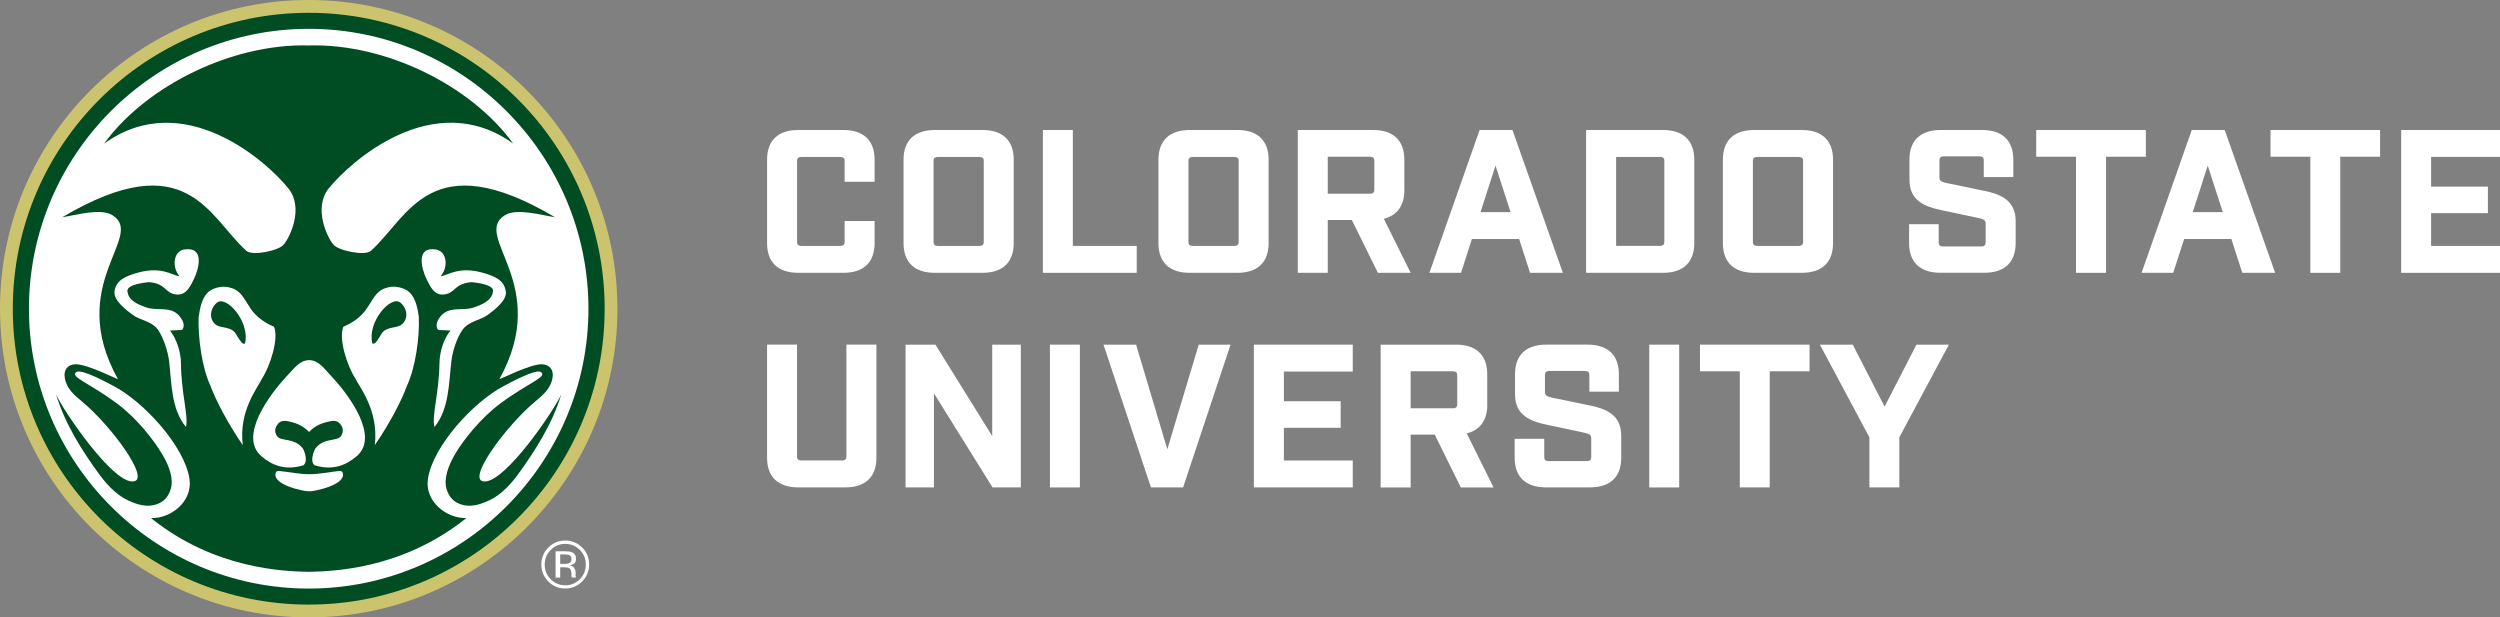 <?xml version="1.0" encoding="UTF-8"?>
<svg id="Layer_2" data-name="Layer 2" xmlns="http://www.w3.org/2000/svg" viewBox="0 0 425.74 105.15">
  <rect x="0" y="0" width="425.74" height="105.15" fill="#808080" stroke="none"/>
  <defs>
    <style>
      .cls-1 {
        fill: #cbc36e;
      }

      .cls-2 {
        fill: #fff;
      }

      .cls-3 {
        fill: #004c23;
      }
    </style>
  </defs>
  <g id="Layer_1-2" data-name="Layer 1">
    <g>
      <path class="cls-2" d="M143.64,22.14h-7.71c-3.42,0-5.3,1.79-5.3,5.04v14.24c0,3.25,1.88,5.04,5.3,5.04h7.71c3.42,0,5.3-1.79,5.3-5.04v-3.78h-5.1v3.55c0,.33-.07.69-.82.69h-6.5c-.69,0-.78-.33-.78-.69v-13.78c0-.35.09-.68.78-.68h6.5c.76,0,.82.35.82.68v3.55h5.1v-3.78c0-3.25-1.88-5.04-5.3-5.04"/>
      <path class="cls-2" d="M167.33,22.14h-8.15c-3.42,0-5.31,1.79-5.31,5.04v14.24c0,3.25,1.88,5.04,5.31,5.04h8.15c3.42,0,5.3-1.79,5.3-5.04v-14.24c0-3.25-1.88-5.04-5.3-5.04M167.53,27.41v13.78c0,.33-.06.69-.82.69h-6.95c-.69,0-.78-.33-.78-.69v-13.78c0-.36.09-.68.78-.68h6.95c.76,0,.82.35.82.68"/>
      <polygon class="cls-2" points="182.7 22.14 177.6 22.14 177.6 46.46 193.58 46.46 193.58 41.88 182.7 41.88 182.7 22.14"/>
      <path class="cls-2" d="M210.74,22.14h-8.15c-3.42,0-5.31,1.79-5.31,5.04v14.24c0,3.25,1.88,5.04,5.31,5.04h8.15c3.42,0,5.3-1.79,5.3-5.04v-14.24c0-3.25-1.88-5.04-5.3-5.04M210.94,27.41v13.78c0,.33-.06.69-.82.69h-6.95c-.69,0-.78-.33-.78-.69v-13.78c0-.36.09-.68.78-.68h6.95c.76,0,.82.35.82.68"/>
      <path class="cls-2" d="M239.15,32.42v-5.24c0-3.25-1.88-5.04-5.3-5.04h-12.84v24.32h5.1v-9h4.1l4.44,9h5.58l-4.57-9.2c2.27-.57,3.5-2.27,3.5-4.84M226.11,26.69h7.15c.69,0,.78.33.78.69v4.92c0,.36-.1.69-.78.69h-7.15v-6.29Z"/>
      <path class="cls-2" d="M251.97,22.14l-8.55,24.32h5.39l1.85-5.76h8.04l1.86,5.76h5.59l-8.58-24.32h-5.6ZM257.24,36.12h-5.11l2.55-7.92,2.56,7.92Z"/>
      <path class="cls-2" d="M283.23,22.14h-13.12v24.32h13.12c3.42,0,5.3-1.79,5.3-5.04v-14.24c0-3.25-1.89-5.04-5.3-5.04M275.22,26.72h7.43c.69,0,.78.33.78.68v13.78c0,.36-.09.69-.78.69h-7.43v-15.16Z"/>
      <path class="cls-2" d="M306.86,22.14h-8.16c-3.42,0-5.3,1.79-5.3,5.04v14.24c0,3.25,1.88,5.04,5.3,5.04h8.16c3.42,0,5.3-1.79,5.3-5.04v-14.24c0-3.25-1.88-5.04-5.3-5.04M307.06,27.41v13.78c0,.36-.1.69-.82.69h-6.95c-.69,0-.78-.33-.78-.69v-13.78c0-.36.09-.68.78-.68h6.95c.76,0,.82.35.82.68"/>
      <path class="cls-2" d="M337.9,32.5l-6.39-1.33c-1.13-.24-1.23-.47-1.23-1.11v-2.72c0-.35.07-.72.82-.72h5.95c.65,0,.78.29.78.72v2.81h5.03v-2.97c0-3.25-1.88-5.04-5.3-5.04h-7.09c-3.42,0-5.3,1.79-5.3,5.04v3.43c0,3.54,2.57,4.57,5.35,5.16l6.4,1.36c1.11.24,1.23.43,1.23,1.08v3.04c0,.43-.14.72-.78.72h-6.44c-.65,0-.78-.29-.78-.72v-3.07h-5.04v3.23c0,3.25,1.88,5.04,5.31,5.04h7.54c3.42,0,5.3-1.79,5.3-5.04v-3.76c0-3.55-2.57-4.58-5.35-5.16"/>
      <polygon class="cls-2" points="365.43 22.14 346.76 22.14 346.76 26.69 353.54 26.69 353.54 46.46 358.65 46.46 358.65 26.69 365.43 26.69 365.43 22.14"/>
      <path class="cls-2" d="M373.25,22.14l-8.55,24.32h5.39l1.86-5.76h8.04l1.86,5.76h5.6l-8.59-24.32h-5.6ZM378.53,36.12h-5.11l2.55-7.92,2.56,7.92Z"/>
      <polygon class="cls-2" points="386.66 26.69 393.44 26.69 393.44 46.46 398.54 46.46 398.54 26.69 405.32 26.69 405.32 22.14 386.66 22.14 386.66 26.69"/>
      <polygon class="cls-2" points="408.91 46.46 425.74 46.46 425.74 41.88 414.01 41.88 414.01 36.3 423.68 36.3 423.68 31.78 414.01 31.78 414.01 26.72 425.74 26.72 425.74 22.14 408.91 22.14 408.91 46.46"/>
      <path class="cls-2" d="M144.14,77.73c0,.35-.09.69-.78.69h-6.81c-.72,0-.82-.33-.82-.69v-19.05h-5.1v19.28c0,3.25,1.88,5.04,5.3,5.04h8.02c3.42,0,5.3-1.79,5.3-5.04v-19.28h-5.11v19.05Z"/>
      <polygon class="cls-2" points="168.97 74.26 159.3 58.69 154.21 58.69 154.21 83 159.04 83 159.04 66.97 169.02 83 173.84 83 173.84 58.69 168.97 58.69 168.97 74.26"/>
      <rect class="cls-2" x="178.8" y="58.69" width="5.1" height="24.32"/>
      <polygon class="cls-2" points="198.79 76.51 193.47 58.69 187.92 58.69 196 83 201.48 83 209.56 58.69 204.14 58.69 198.79 76.51"/>
      <polygon class="cls-2" points="213.53 83 230.37 83 230.37 78.42 218.64 78.42 218.64 72.85 228.31 72.85 228.31 68.33 218.64 68.33 218.64 63.27 230.37 63.27 230.37 58.69 213.53 58.69 213.53 83"/>
      <path class="cls-2" d="M253.27,68.97v-5.24c0-3.25-1.88-5.04-5.31-5.04h-12.84v24.32h5.11v-9h4.1l4.44,9h5.58l-4.57-9.2c2.27-.57,3.5-2.27,3.5-4.84M240.23,63.23h7.15c.69,0,.78.33.78.69v4.92c0,.36-.1.69-.78.69h-7.15v-6.29Z"/>
      <path class="cls-2" d="M270.72,69.05l-6.39-1.33c-1.13-.25-1.23-.47-1.23-1.11v-2.72c0-.35.07-.72.82-.72h5.95c.65,0,.79.29.79.72v2.81h5.03v-2.97c0-3.25-1.88-5.04-5.3-5.04h-7.09c-3.42,0-5.3,1.79-5.3,5.04v3.43c0,3.54,2.57,4.57,5.35,5.16l6.4,1.36c1.11.24,1.23.43,1.23,1.08v3.04c0,.43-.13.72-.78.72h-6.44c-.65,0-.78-.29-.78-.72v-3.07h-5.04v3.23c0,3.25,1.88,5.04,5.31,5.04h7.54c3.42,0,5.3-1.79,5.3-5.04v-3.76c0-3.55-2.57-4.58-5.35-5.16"/>
      <rect class="cls-2" x="280.86" y="58.69" width="5.1" height="24.32"/>
      <polygon class="cls-2" points="289.5 63.23 296.28 63.23 296.28 83 301.38 83 301.38 63.23 308.16 63.23 308.16 58.69 289.5 58.69 289.5 63.23"/>
      <polygon class="cls-2" points="326.36 58.69 320.94 69.25 315.52 58.69 309.92 58.69 318.35 74.47 318.35 83 323.45 83 323.45 74.47 331.89 58.69 326.36 58.69"/>
      <path class="cls-1" d="M105.15,52.57c0,29.04-23.54,52.57-52.57,52.57S0,81.61,0,52.57,23.54,0,52.57,0s52.57,23.54,52.57,52.57"/>
      <path class="cls-3" d="M102.97,52.57c0,27.83-22.56,50.39-50.39,50.39S2.18,80.41,2.18,52.57,24.74,2.18,52.58,2.18s50.39,22.56,50.39,50.39"/>
      <path class="cls-2" d="M86.13,49.64c-.24-1.97-1.98-2.59-3.5-3.07-4.43-1.39-6.31.34-7.6.48,1.39-1.6,1.06-4.26-.78-4.56-3.44-.54-2.49,3.17-1.67,4.91.55,1.09,1.23,2.9,2.93,2.76,2.08-.17,1.77-1.87,4.77-2.11,0,0,3.75.27,3.68,1.47-.14,1.77-2.08,2.42-3.34,2.86-1.87.62-4.02-.3-5.55,1.43-.47.58-.85,1.29-.68,1.94.17.65.24.38,2.32.54-1.16,1.43-1.84,3.61-1.87,5.52-.07,5.14-1.36,9.13-.85,10.9,2.49-3,2.45-7.53,2.87-11.14.23-1.88.92-3.95,1.84-5.31,1.06-1.6,3.07-1.67,4.39-2.66,1.26-.92,3.23-2.49,3.06-3.95"/>
      <path class="cls-2" d="M44.64,64.43c1.4-2.15,2.87-6.82,2.02-8.79-1.36-.55-3-1.61-3.99-3.1-.99-1.43-1.56-3.03-3.3-3.5-1.16-.41-2.46-.17-3.41.34-1.53.88-1.9,2.99-2.14,4.66-.1,3.44.54,8.52,2.04,11.72.89,2.39,2.93,6.34,5.48,10.05-.72-5.89,2.56-9.77,3.3-11.38M40.14,56.83c-.68-1.19-2.42-.96-3.23-1.43-1.33-.85-1.26-2.69-.03-3.81,1.6-1.47,5.76,3.23,4.84,6.91-.41.14-.61-.1-1.57-1.66"/>
      <path class="cls-2" d="M57.82,80.2c-1.73.17-3.63.58-5.16.55-1.53.03-3.43-.38-5.16-.55-.28-.03-.48.17-.48.17-1.01,2.15,4.79,3.34,5.62,3.3.84.04,6.66-1.15,5.66-3.3,0,0-.2-.2-.48-.17"/>
      <path class="cls-2" d="M31.36,42.48c-1.81.31-2.15,2.97-.79,4.57-1.26-.14-3.13-1.87-7.56-.48-1.53.48-3.27,1.1-3.51,3.07-.17,1.47,1.81,3.03,3.07,3.96,1.3.98,3.34,1.06,4.4,2.65.88,1.36,1.6,3.44,1.84,5.32.41,3.61.34,8.14,2.86,11.14.47-1.77-.82-5.76-.85-10.9-.04-1.91-.75-4.09-1.87-5.52,2.07-.16,2.11.11,2.28-.54.2-.65-.2-1.36-.68-1.94-1.5-1.74-3.64-.82-5.55-1.43-1.26-.44-3.2-1.09-3.3-2.86-.07-1.19,3.68-1.47,3.68-1.47,2.99.24,2.65,1.94,4.73,2.11,1.71.14,2.42-1.66,2.97-2.76.82-1.74,1.77-5.45-1.71-4.91"/>
      <path class="cls-2" d="M52.68,61.33h0s-.02,0-.04,0h-.03s0,0,0,0c-1.63.04-2.51,1.41-4.02,2.99-2.62,2.86-8.01,9.98-4.09,13.36,1.73,1.5,4.02,2.52,7.15,1.56.78-.54.34-2.14-.07-2.86-1.47-1.91-3.75-1.15-4.4-2.11-.62-.92-.2-1.64.17-2.11.55-.68,1.43-.51,2.18-.31,1.33.3,2.23.86,3.07,1.67v.06s.02-.02.03-.03c.01.01.02.02.04.03v-.06c.8-.81,1.74-1.37,3.07-1.67.72-.2,1.63-.37,2.15.31.41.47.78,1.19.17,2.11-.65.95-2.9.2-4.36,2.11-.41.72-.89,2.32-.11,2.86,3.17.96,5.42-.07,7.16-1.56,3.95-3.37-1.43-10.49-4.09-13.36-1.48-1.58-2.39-2.96-3.98-2.99"/>
      <path class="cls-2" d="M69.17,49.37c-.95-.51-2.25-.75-3.4-.34-1.74.47-2.29,2.07-3.31,3.5-.98,1.5-2.62,2.56-3.98,3.1-.86,1.98.61,6.64,2.01,8.79.78,1.6,4.02,5.49,3.34,11.38,2.56-3.71,4.6-7.67,5.45-10.05,1.5-3.2,2.18-8.28,2.04-11.72-.2-1.67-.61-3.78-2.15-4.66M68.21,55.4c-.78.48-2.52.24-3.23,1.43-.95,1.57-1.16,1.8-1.57,1.66-.92-3.68,3.23-8.38,4.83-6.91,1.26,1.12,1.3,2.96-.03,3.82"/>
      <path class="cls-2" d="M52.59,4.91C26.33,4.91,4.93,26.31,4.93,52.57s21.39,47.66,47.66,47.66,47.62-21.43,47.62-47.66S78.82,4.91,52.59,4.91M88.18,80.83c-1.58,2.15-3.4,3.92-5.71,4.74-1.44.58-2.96.82-4.44.14-1.16-.51-1.89-1.67-2.1-2.97-.27-1.91.8-4.15,1.72-5.66,1.28-2.14,4.2-5.89,7.57-8.38,4.78-3.55,8.12-4.53,6.88-5.35-.86-.58-5.4,1.91-6.29,2.38-5.09,2.63-12.11,10.22-12.94,15.84-.57,3.87,3.26,6.78,6.55,6.65-10.93,8.78-22.84,9.07-26.83,9.16h-.03s0,0,0,0c-4.03-.09-15.95-.39-26.85-9.16,3.3.14,7.13-2.77,6.56-6.65-.83-5.62-7.88-13.22-12.94-15.84-.89-.47-5.44-2.96-6.3-2.38-1.24.81,2.1,1.8,6.88,5.35,3.37,2.49,6.27,6.24,7.54,8.38.96,1.5,2.03,3.75,1.75,5.66-.21,1.3-.96,2.46-2.1,2.97-1.48.68-2.99.44-4.47-.14-2.27-.82-4.1-2.59-5.68-4.74-2.99-4.06-5.92-8.72-7.4-13.66,1.27,2.83,9.32,14.65,12.9,14.82,3.68.2-3.58-9.61-8.57-13.69-1.2-.99-2.58-2.15-2.85-3.99-.21-1.33.48-2.21,1.79-2.28,2-.07,7.19,2.62,7.26,2.52-9.01-16.18,4.78-24.35-.93-27.9-2-1.26-6.22,0-8.54.34,21.23-12.54,24.94-.03,31.34,5.72,1,.92,5.51,0,6.37-1.06,1.14-1.36,3.4-6.27.83-9.51-3.56-4.51-17.88-17.43-31.42-7.68,3.3-4.54,8.27-8.64,14.21-11.69,6.69-3.43,14.02-5.22,20.64-5.03h.04c12.99-.36,27.51,6.72,34.78,16.71-13.58-9.75-27.86,3.18-31.46,7.69-2.54,3.24-.31,8.15.83,9.51.89,1.06,5.4,1.98,6.4,1.06,6.4-5.75,10.12-18.26,31.34-5.72-2.3-.34-6.57-1.6-8.53-.34-5.72,3.55,8.05,11.72-.93,27.9.07.1,5.27-2.59,7.26-2.52,1.31.07,2,.95,1.79,2.28-.28,1.84-1.69,3-2.86,3.99-4.99,4.09-12.25,13.9-8.6,13.69,3.61-.17,11.67-11.99,12.94-14.82-1.48,4.94-4.44,9.6-7.4,13.66"/>
      <path class="cls-2" d="M99.14,99.02c-.8.8-1.76,1.2-2.89,1.2s-2.09-.4-2.88-1.2c-.79-.8-1.18-1.76-1.18-2.9s.4-2.08,1.19-2.88c.79-.79,1.75-1.19,2.87-1.19s2.09.4,2.89,1.19c.8.79,1.19,1.75,1.19,2.88s-.4,2.1-1.19,2.9M93.78,93.65c-.68.69-1.02,1.52-1.02,2.49s.34,1.81,1.02,2.5c.68.69,1.51,1.03,2.48,1.03s1.8-.34,2.48-1.03c.68-.69,1.02-1.52,1.02-2.5s-.34-1.8-1.02-2.49c-.69-.69-1.51-1.03-2.48-1.03s-1.79.35-2.48,1.03M96.18,93.88c.55,0,.96.05,1.22.16.46.19.7.57.7,1.14,0,.4-.15.69-.44.88-.15.1-.37.17-.65.22.35.06.61.2.77.44.16.24.24.47.24.69v.33c0,.1,0,.22.01.33s.02.2.04.23l.03.05h-.74s0-.03-.01-.04c0-.01,0-.03-.01-.05l-.02-.14v-.35c0-.52-.14-.86-.42-1.03-.17-.09-.46-.14-.88-.14h-.62v1.76h-.79v-4.48h1.57ZM97.03,94.58c-.2-.11-.52-.17-.96-.17h-.67v1.62h.71c.33,0,.58-.03.75-.1.31-.12.46-.35.46-.7s-.1-.55-.3-.66"/>
    </g>
  </g>
</svg>